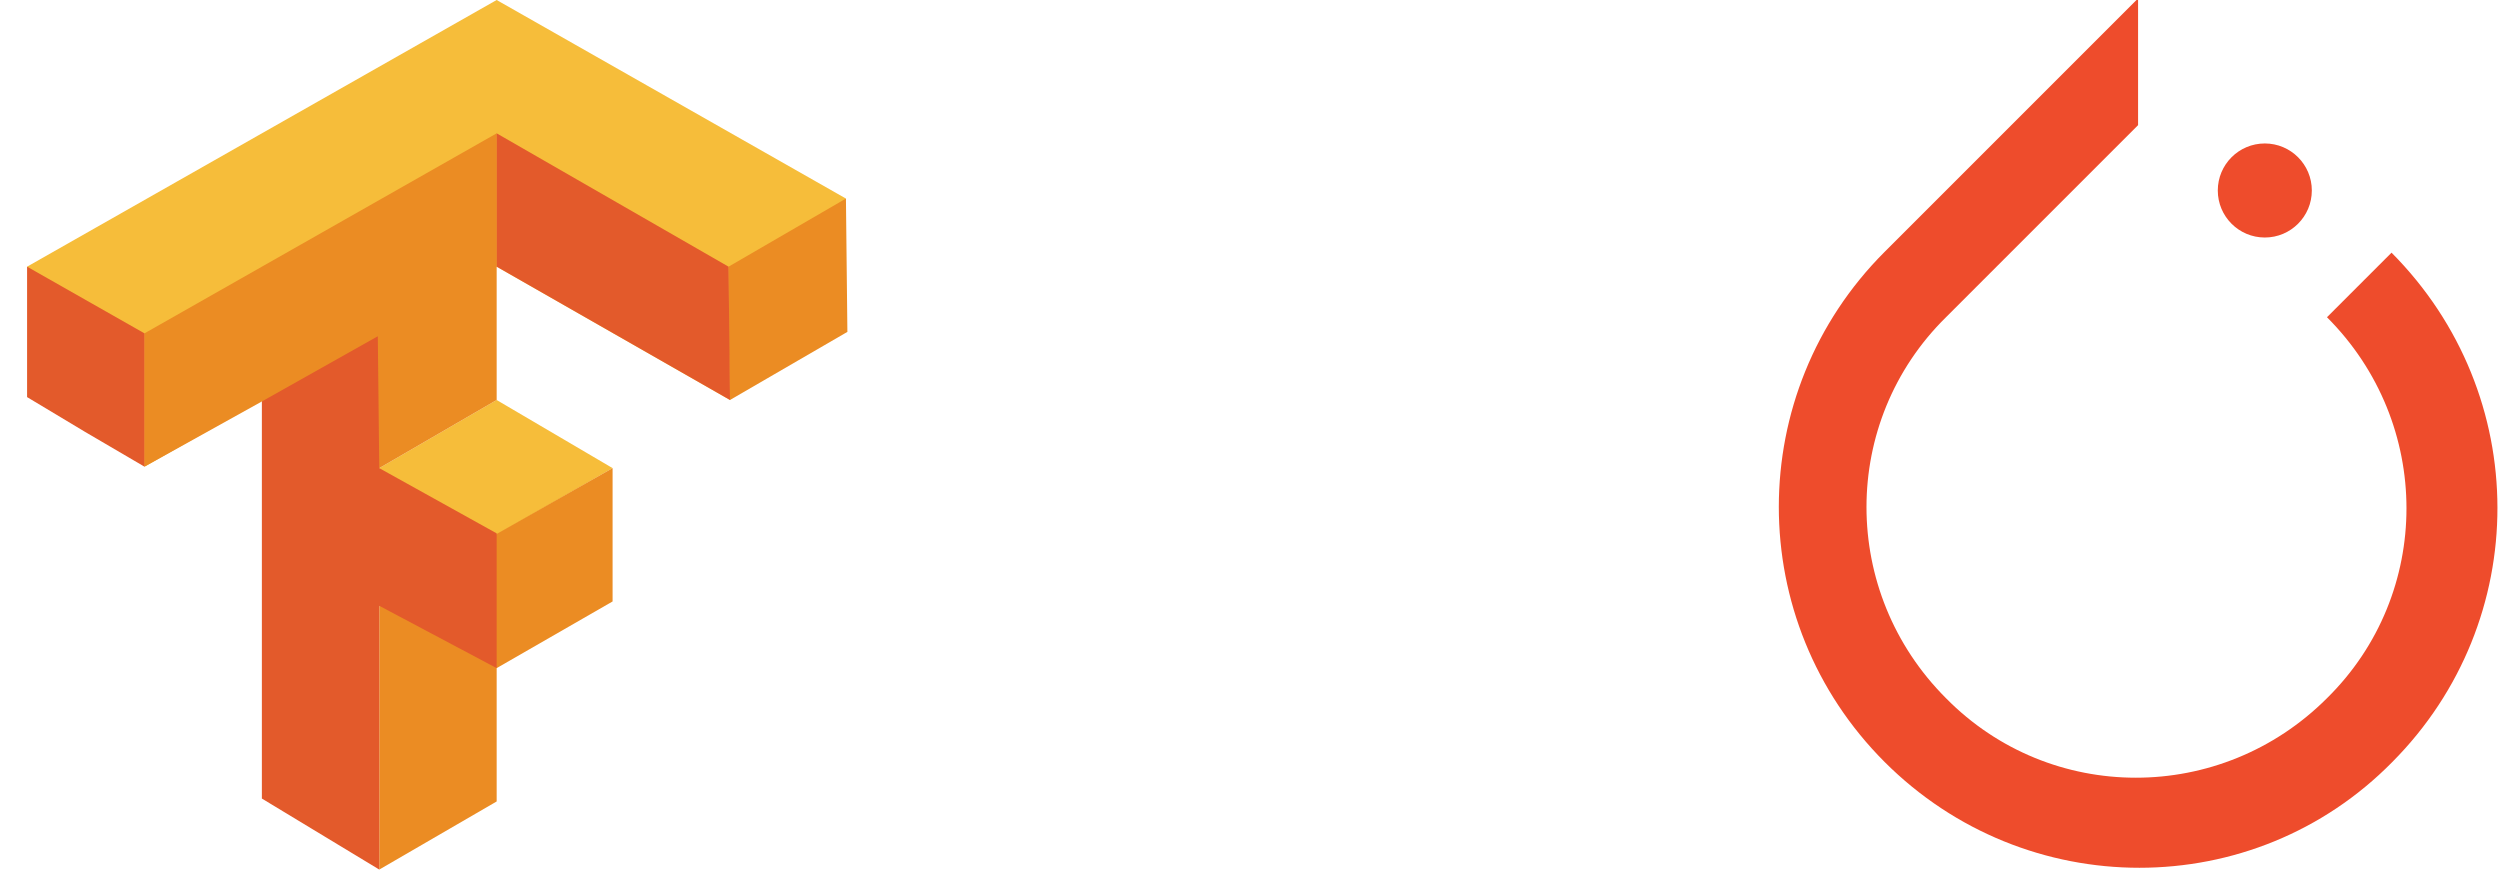 <svg width="138" height="48" viewBox="0 0 138 48" fill="none" xmlns="http://www.w3.org/2000/svg">
<g clip-path="url(#clip0_1315_3365)">
<path d="M20.935 25.84L27.415 22.08L33.815 25.84L27.415 29.52L20.935 25.92V25.84ZM1.495 14.72L27.415 0L46.695 10.96L40.296 22.08L27.416 14.72L7.976 25.76L1.495 14.72Z" fill="#F6BD3A"/>
<path d="M20.936 40.56V33.2L27.335 29.52L33.815 25.84V33.2L27.416 36.88V44.24L20.936 48V40.56ZM20.936 25.84L14.456 22.16L7.976 25.76V18.4L27.416 7.36V22.08L20.936 25.84ZM40.216 18.4V14.72L46.696 10.96L46.776 18.32L40.296 22.079L40.216 18.4Z" fill="#EB8C23"/>
<path d="M14.455 44.08V22.16L20.855 18.56L20.935 25.841L27.415 29.441V36.881L20.935 33.44V48L14.455 44.08ZM4.695 23.84L1.495 21.92V14.72L7.975 18.401V25.76L4.695 23.84ZM27.415 14.72V7.36L40.215 14.72L40.296 22.079L27.416 14.72L27.415 14.72Z" fill="#E35A2B"/>
</g>
<g clip-path="url(#clip1_1315_3365)">
<path d="M132.013 13.947L128.449 17.511C134.3 23.362 134.3 32.777 128.449 38.541C122.597 44.392 113.182 44.392 107.419 38.541C101.567 32.689 101.567 23.274 107.419 17.511L116.702 8.227L118.022 6.908V-0.088L104.031 13.903C96.244 21.69 96.244 34.273 104.031 42.061C111.818 49.848 124.401 49.848 132.057 42.061C139.8 34.273 139.8 21.778 132.013 13.947Z" fill="#EE4C2C"/>
<path d="M125.018 13.111C126.451 13.111 127.613 11.949 127.613 10.515C127.613 9.082 126.451 7.919 125.018 7.919C123.584 7.919 122.422 9.082 122.422 10.515C122.422 11.949 123.584 13.111 125.018 13.111Z" fill="#EE4C2C"/>
</g>
<defs>
<clipPath id="clip0_1315_3365">
<rect width="48" height="48" fill="white" transform="translate(0.136)"/>
</clipPath>
<clipPath id="clip1_1315_3365">
<rect width="39.729" height="48" fill="white" transform="translate(98.136)"/>
</clipPath>
</defs>
</svg>
